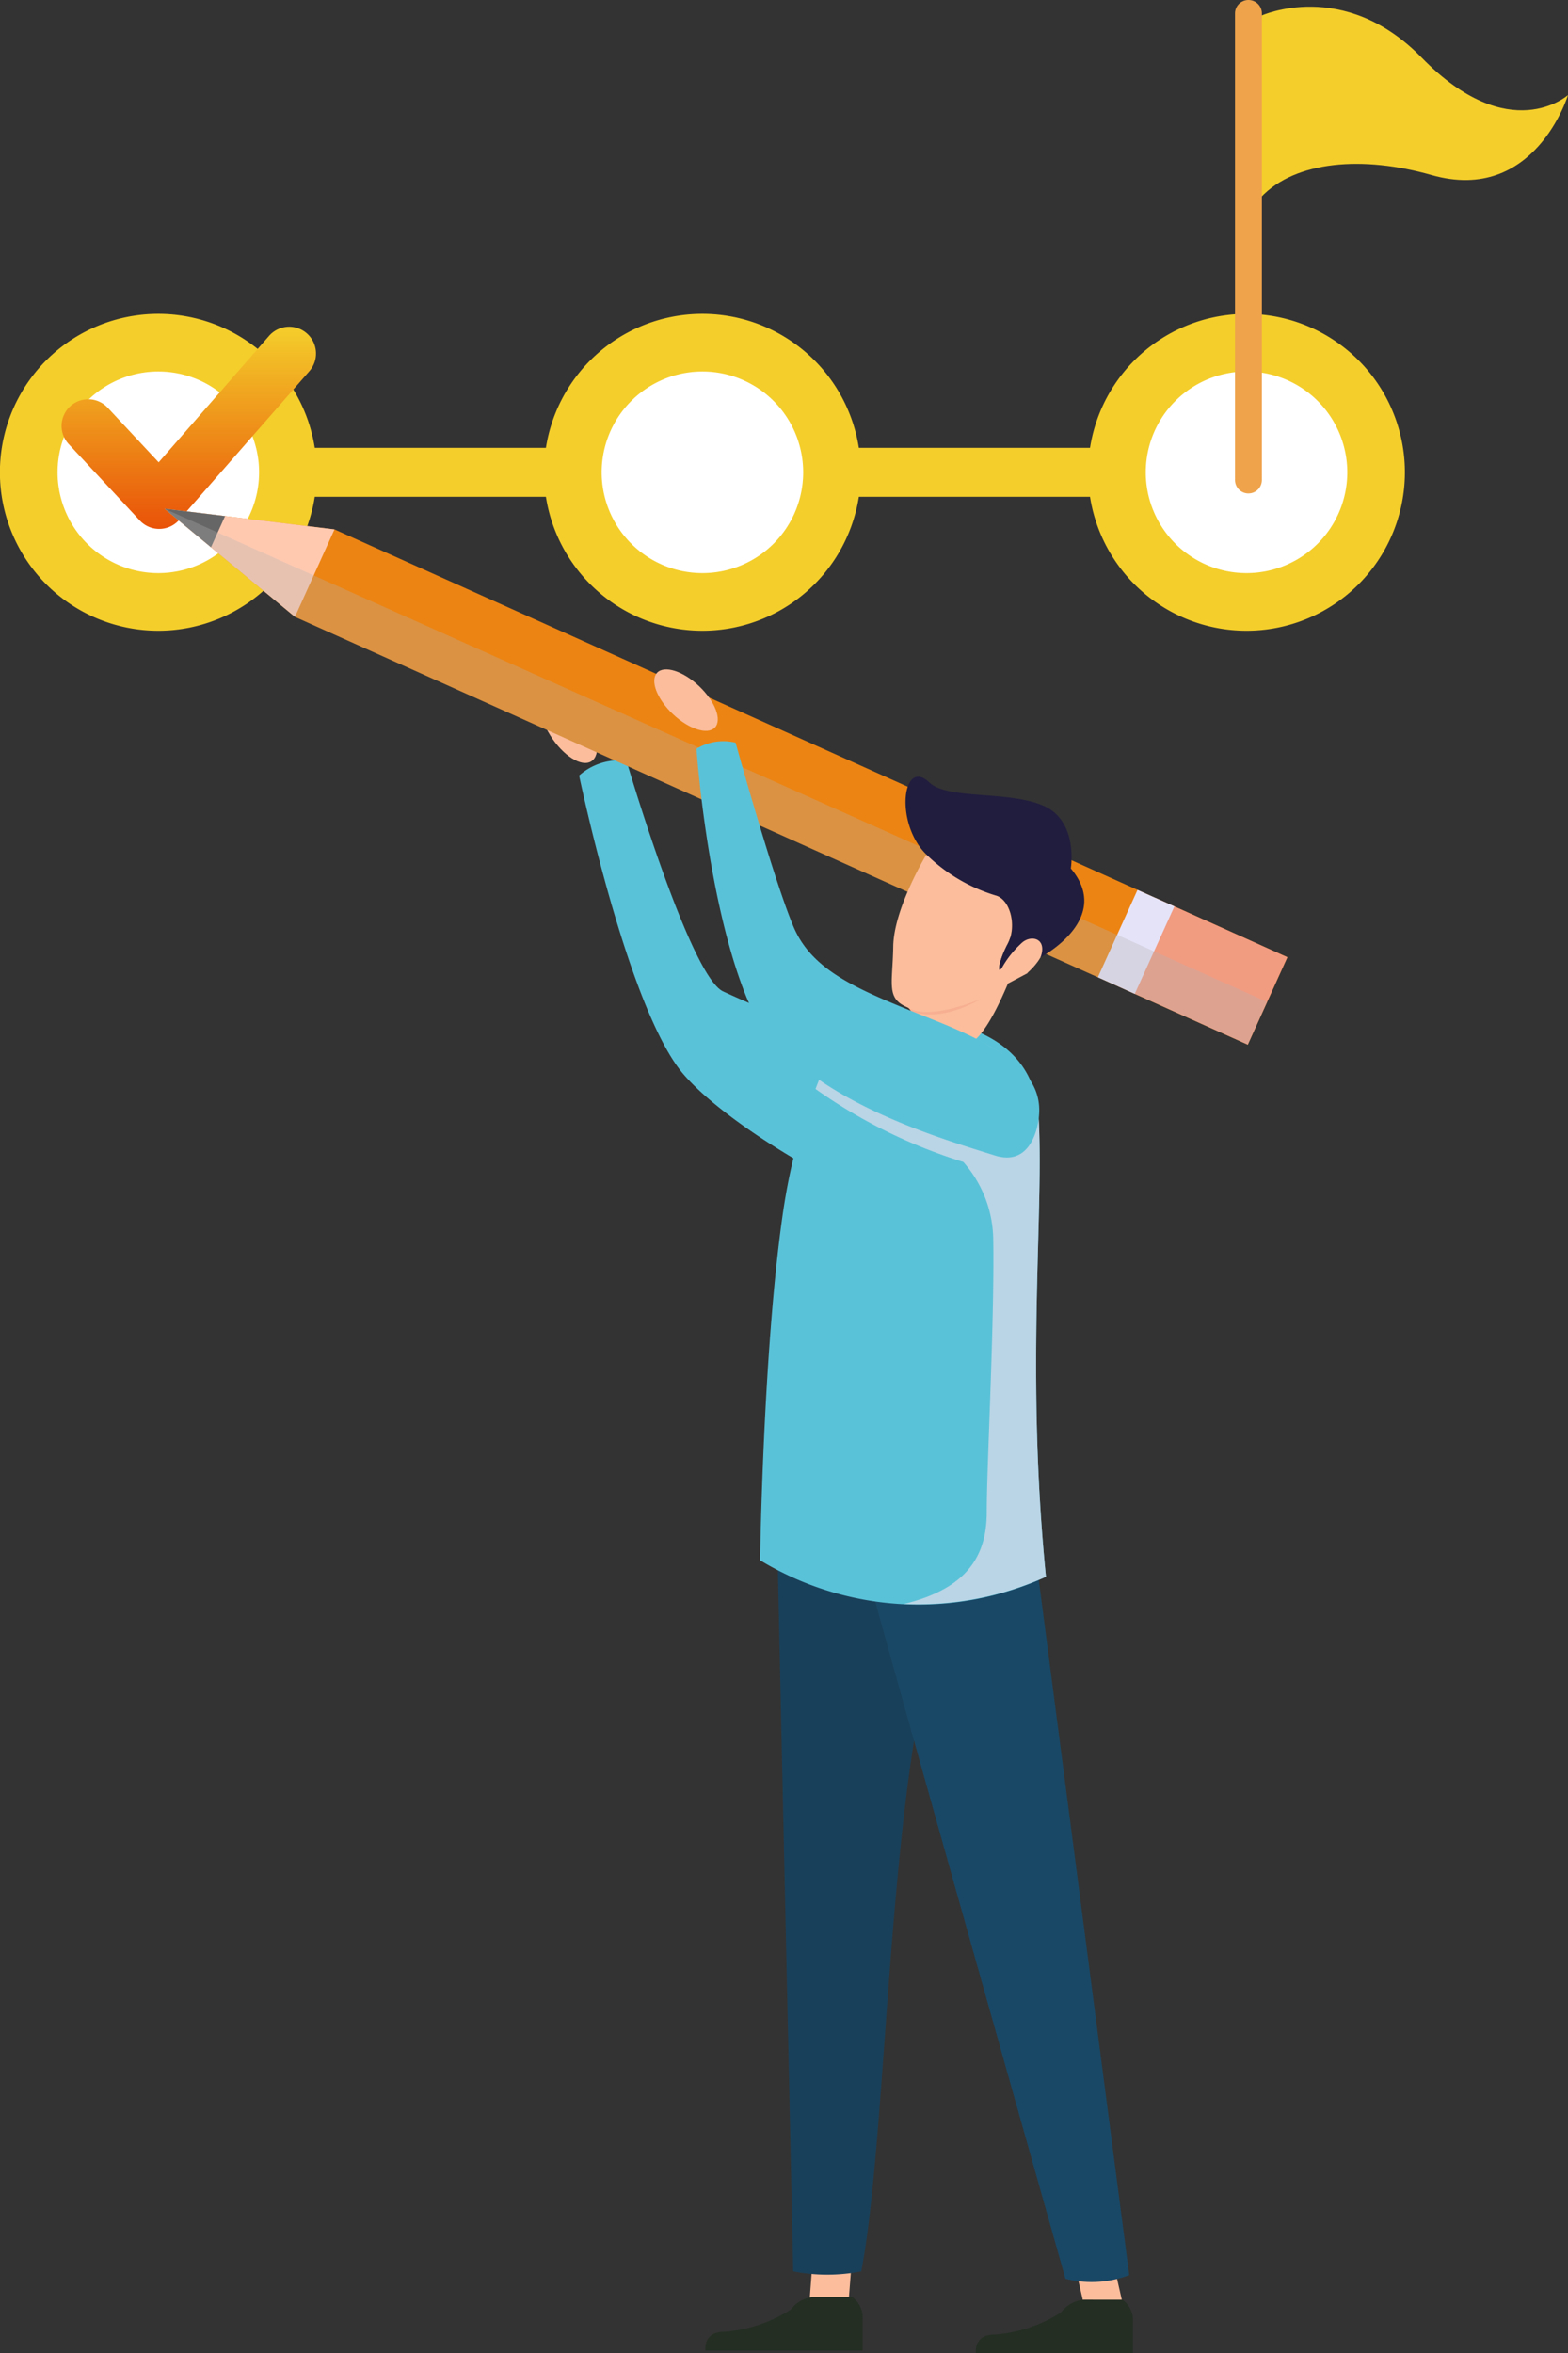 <svg xmlns="http://www.w3.org/2000/svg" xmlns:xlink="http://www.w3.org/1999/xlink" width="129.692" height="194.563" viewBox="0 0 129.692 194.563">
  <rect x="0" y="0" width="129.692" height="194.563" fill="#333333" stroke="none"/>
  <defs>
    <linearGradient id="linear-gradient" x1="0.5" x2="0.5" y2="1" gradientUnits="objectBoundingBox">
      <stop offset="0" stop-color="#f4ce2b"/>
      <stop offset="1" stop-color="#e95208"/>
    </linearGradient>
    <clipPath id="clip-path">
      <rect id="長方形_3553" data-name="長方形 3553" width="21.039" height="16.701" transform="translate(0 0)" fill="url(#linear-gradient)"/>
    </clipPath>
    <clipPath id="clip-path-2">
      <rect id="長方形_3550" data-name="長方形 3550" width="91.196" height="44.31" fill="none"/>
    </clipPath>
    <clipPath id="clip-path-3">
      <rect id="長方形_3551" data-name="長方形 3551" width="5.944" height="1.266" fill="none"/>
    </clipPath>
    <clipPath id="clip-path-4">
      <rect id="長方形_3552" data-name="長方形 3552" width="19.057" height="48.65" fill="none"/>
    </clipPath>
  </defs>
  <g id="victory_img_02" transform="translate(12490.534 -2814.438)">
    <g id="グループ_3550" data-name="グループ 3550" transform="translate(15.209 7)">
      <path id="パス_11615" data-name="パス 11615" d="M559.149,3.731S565.984.57,572.44,7.183c7.265,7.441,12.107,3.1,12.107,3.1s-2.744,9.048-11.3,6.608c-5.624-1.6-11.247-1.191-14.1,1.845Z" transform="translate(-12960.599 2805.016)" fill="#f4ce2b"/>
      <path id="パス_11616" data-name="パス 11616" d="M26.193,152.246a13.1,13.1,0,1,1-13.1-13.1,13.1,13.1,0,0,1,13.1,13.1" transform="translate(-12505.744 2694.242)" fill="#f4ce2b"/>
      <path id="パス_11617" data-name="パス 11617" d="M42.2,173.016a8.334,8.334,0,1,1-8.334-8.334,8.334,8.334,0,0,1,8.334,8.334" transform="translate(-12526.513 2673.472)" fill="#fff"/>
      <path id="パス_11618" data-name="パス 11618" d="M267.469,152.246a13.1,13.1,0,1,1-13.1-13.1,13.1,13.1,0,0,1,13.1,13.1" transform="translate(-12702.017 2694.242)" fill="#f4ce2b"/>
      <path id="パス_11619" data-name="パス 11619" d="M283.476,173.016a8.334,8.334,0,1,1-8.334-8.334,8.334,8.334,0,0,1,8.334,8.334" transform="translate(-12722.786 2673.472)" fill="#fff"/>
      <path id="パス_11620" data-name="パス 11620" d="M508.746,152.246a13.1,13.1,0,1,1-13.1-13.1,13.1,13.1,0,0,1,13.1,13.1" transform="translate(-12898.289 2694.242)" fill="#f4ce2b"/>
      <path id="パス_11621" data-name="パス 11621" d="M524.753,173.016a8.334,8.334,0,1,1-8.334-8.334,8.334,8.334,0,0,1,8.334,8.334" transform="translate(-12919.06 2673.472)" fill="#fff"/>
      <rect id="長方形_3548" data-name="長方形 3548" width="20.716" height="4.048" transform="translate(-12480.146 2844.464)" fill="#f4ce2b"/>
      <rect id="長方形_3549" data-name="長方形 3549" width="20.716" height="4.048" transform="translate(-12435.381 2844.464)" fill="#f4ce2b"/>
      <path id="パス_11622" data-name="パス 11622" d="M548.771,40.8h0a1.111,1.111,0,0,1-1.111-1.111V1.113a1.111,1.111,0,0,1,2.222,0V39.688a1.111,1.111,0,0,1-1.111,1.111" transform="translate(-12951.253 2807.436)" fill="#efa34b"/>
    </g>
    <g id="グループ_3552" data-name="グループ 3552" transform="translate(-12485.445 2841.462)">
      <g id="グループ_3551" data-name="グループ 3551" transform="translate(0 0)" clip-path="url(#clip-path)">
        <path id="パス_11645" data-name="パス 11645" d="M17.163.75S10.357,8.542,8.034,11.2L3.82,6.685A2.2,2.2,0,1,0,.6,9.7l5.864,6.3a2.2,2.2,0,0,0,3.276-.051L20.5,3.665A2.214,2.214,0,0,0,17.163.75" transform="translate(0 0)" fill="url(#linear-gradient)"/>
      </g>
    </g>
    <path id="パス_11623" data-name="パス 11623" d="M443.677,1041.995l-.279,3.612h-3.235l.289-3.807Z" transform="translate(-12863.806 1959.956)" fill="#fbbd9c"/>
    <path id="パス_11624" data-name="パス 11624" d="M406.486,1055.685a2.1,2.1,0,0,1,.861,1.809v2.617h-13s-.232-1.547,1.551-1.547a11.875,11.875,0,0,0,5.493-1.83,2.637,2.637,0,0,1,1.859-1.05Z" transform="translate(-12826.531 1948.661)" fill="#242e23"/>
    <path id="パス_11625" data-name="パス 11625" d="M425.629,665l1.429,65.277a14.723,14.723,0,0,0,5.627,0c1.887-9.8,2.133-32.309,4.827-46.523s4.658-17.14,4.658-23.517S425.629,665,425.629,665" transform="translate(-12851.983 2271.95)" fill="#19405a"/>
    <path id="パス_11626" data-name="パス 11626" d="M561.786,1043.221l.817,3.606h-3.229l-.868-3.8Z" transform="translate(-12960.076 1958.958)" fill="#fbbd9c"/>
    <path id="パス_11627" data-name="パス 11627" d="M526.378,1056.91a2.11,2.11,0,0,1,.861,1.8v2.623H514.247s-.239-1.54,1.547-1.54a11.841,11.841,0,0,0,5.493-1.837,2.677,2.677,0,0,1,1.86-1.049Z" transform="translate(-12924.063 1947.664)" fill="#242e23"/>
    <path id="パス_11628" data-name="パス 11628" d="M489.672,794.373a8.776,8.776,0,0,1-5.275.3s-14.1-49.933-15.963-56.85c11.046-1.239,13.73-1.136,13.73-1.136Z" transform="translate(-12886.805 2208.163)" fill="#194866"/>
    <path id="パス_11629" data-name="パス 11629" d="M358.542,397.194s-5.519-2.227-8.284-3.518-7.995-19.071-7.995-19.071a4.972,4.972,0,0,0-3.912,1.224s4.026,19.347,8.634,24.7,19.306,13.184,21.728,11.61c2.4-1.574-10.171-14.947-10.171-14.947" transform="translate(-12780.984 2502.73)" fill="#5ac2d8"/>
    <path id="パス_11630" data-name="パス 11630" d="M314.715,349.412c-.242.928,1.11,2.092,3.037,2.6,1.911.5,3.673.162,3.919-.753s-1.12-2.092-3.031-2.6c-1.927-.5-3.686-.155-3.925.76" transform="translate(-12437.326 2401.111) rotate(43)" fill="#fbbd9c"/>
    <g id="グループ_3549" data-name="グループ 3549" transform="translate(20.053 9.567)">
      <path id="パス_11631" data-name="パス 11631" d="M46.993,211.731l14.057,1.713s76.541,34.336,78.815,35.37c-.661,1.46-2.613,5.758-3.276,7.227-2.274-1.034-78.808-35.368-78.808-35.368Z" transform="translate(-12543.971 2635.199)" fill="#ec8413"/>
      <path id="パス_11632" data-name="パス 11632" d="M61.051,213.444l-3.269,7.228-10.788-8.942Z" transform="translate(-12543.972 2635.199)" fill="#ffc9b0"/>
      <path id="パス_11633" data-name="パス 11633" d="M46.993,211.731l5.007.612-1.164,2.574Z" transform="translate(-12543.971 2635.198)" fill="#666"/>
      <path id="パス_11634" data-name="パス 11634" d="M663.21,470.926c-.5-.23-4.618-2.075-10.719-4.819l3.094-7.306c6.2,2.783,10.4,4.667,10.9,4.9-.661,1.46-2.613,5.758-3.276,7.227" transform="translate(-13070.592 2420.313)" fill="#f19b81"/>
      <path id="パス_11635" data-name="パス 11635" d="M642.648,462.244q-1.446-.649-3.051-1.371c1-2.2,2.346-5.176,3.279-7.225q1.607.72,3.052,1.367c-.972,2.141-2.323,5.114-3.28,7.23" transform="translate(-13059.377 2424.797)" fill="#e5e3f8"/>
      <g id="グループ_3542" data-name="グループ 3542" transform="translate(-12496.979 2846.93)" opacity="0.3" style="mix-blend-mode: multiply;isolation: isolate">
        <g id="グループ_3541" data-name="グループ 3541">
          <g id="グループ_3540" data-name="グループ 3540" clip-path="url(#clip-path-2)">
            <path id="パス_11636" data-name="パス 11636" d="M46.993,211.731l91.2,40.778c-.639,1.412-1.275,2.81-1.6,3.532-.067-.03-.209-.1-.4-.179l-6.971-3.133c-.626-.282-1.29-.58-1.982-.888-.386-.175-.821-.37-1.225-.551-21.519-9.661-68.236-30.619-68.236-30.619l-6.945-5.756Z" transform="translate(-46.993 -211.731)" fill="#b2b2b2"/>
          </g>
        </g>
      </g>
    </g>
    <path id="パス_11637" data-name="パス 11637" d="M426.74,487.576s-4.621,4.594-6.306,16.656c-1.6,11.328-1.84,28.367-1.84,28.367a25.3,25.3,0,0,0,23.645,1.366c-1.7-17.181-.125-30.486-.618-38.182-.5-7.716-9.3-8.449-14.88-8.207" transform="translate(-12846.261 2410.836)" fill="#5ac2d8"/>
    <path id="パス_11638" data-name="パス 11638" d="M489.182,424.466a5.645,5.645,0,0,1-.97,1.092h.049l-1.65.873c-3.4,8.03-4.537,4.076-4.537,4.076-2.28,1.213-2.863-.873-3.445-1.771H478.6a1.084,1.084,0,0,0-.194-.267l-.121-.073c-1.771-.752-1.213-1.916-1.165-5.022.048-3.129,2.693-7.521,2.693-7.521.752-.776,3.129.7,4.779,1.625s.946,1.65.946,1.65c1.237.267,1.844,2.523,1.043,4.027-.8,1.528-.9,2.766-.388,1.8a8.35,8.35,0,0,1,1.577-1.917c1.237-1.043,2.62-.412,1.407,1.431" transform="translate(-12893.775 2469.326)" fill="#fbbd9c"/>
    <g id="グループ_3545" data-name="グループ 3545" transform="translate(-12415.364 2897.043)" opacity="0.4" style="mix-blend-mode: multiply;isolation: isolate">
      <g id="グループ_3544" data-name="グループ 3544">
        <g id="グループ_3543" data-name="グループ 3543" clip-path="url(#clip-path-3)">
          <path id="パス_11639" data-name="パス 11639" d="M490.491,480.406c-2.79,1.552-4.634,1.383-5.726,1.019h-.024a1.083,1.083,0,0,0-.194-.267c.291.17,1.674.922,5.944-.752" transform="translate(-484.547 -480.406)" fill="#f19b81"/>
        </g>
      </g>
    </g>
    <path id="パス_11640" data-name="パス 11640" d="M490.515,391.639c1.225.27,1.844,2.516,1.04,4.023s-.915,2.764-.383,1.789a8.228,8.228,0,0,1,1.578-1.911c.784-.659,2.085-.33,1.523,1.224.256-.148,5.963-3.242,2.5-7.346,0,0,.649-3.875-2.22-5.166s-7.964-.5-9.472-1.937c-2.247-2.139-2.916,3.4-.225,5.98a14.027,14.027,0,0,0,5.656,3.343" transform="translate(-12898.738 2496.823)" fill="#211d3e"/>
    <path id="パス_11641" data-name="パス 11641" d="M371.893,334.553c-.6.632-.014,2.166,1.3,3.411s2.875,1.749,3.481,1.117.023-2.159-1.3-3.418-2.882-1.749-3.485-1.11" transform="translate(-12808.078 2535.511)" fill="#fbbd9c"/>
    <g id="グループ_3548" data-name="グループ 3548" transform="translate(-12423.079 2898.424)" opacity="0.79" style="mix-blend-mode: multiply;isolation: isolate">
      <g id="グループ_3547" data-name="グループ 3547">
        <g id="グループ_3546" data-name="グループ 3546" clip-path="url(#clip-path-4)">
          <path id="パス_11642" data-name="パス 11642" d="M457.349,528.836c0-3.875.646-15.714.538-22.494a9.837,9.837,0,0,0-2.475-6.451,43.055,43.055,0,0,1-12.223-6.033,20,20,0,0,1,3.542-6.048c5.513.256,12.75,1.662,14.483,6.438h.037a8.349,8.349,0,0,1,.377,1.756c.494,7.7-1.084,21,.619,38.182a25.862,25.862,0,0,1-11.745,2.247c5.116-1.252,6.848-3.868,6.848-7.595" transform="translate(-443.189 -487.809)" fill="#d2dbea"/>
        </g>
      </g>
    </g>
    <path id="パス_11643" data-name="パス 11643" d="M418.7,397.107c.333-3.316-2.482-5.469-8.446-7.87s-10.188-3.9-11.843-7.79-4.8-15.237-4.8-15.237a4.284,4.284,0,0,0-3.236.5s.838,12.263,4.067,20.376,15.421,11.617,20.614,13.252c3.354,1.049,3.646-3.229,3.646-3.229" transform="translate(-12823.303 2509.633)" fill="#5ac2d8"/>
  </g>
</svg>

